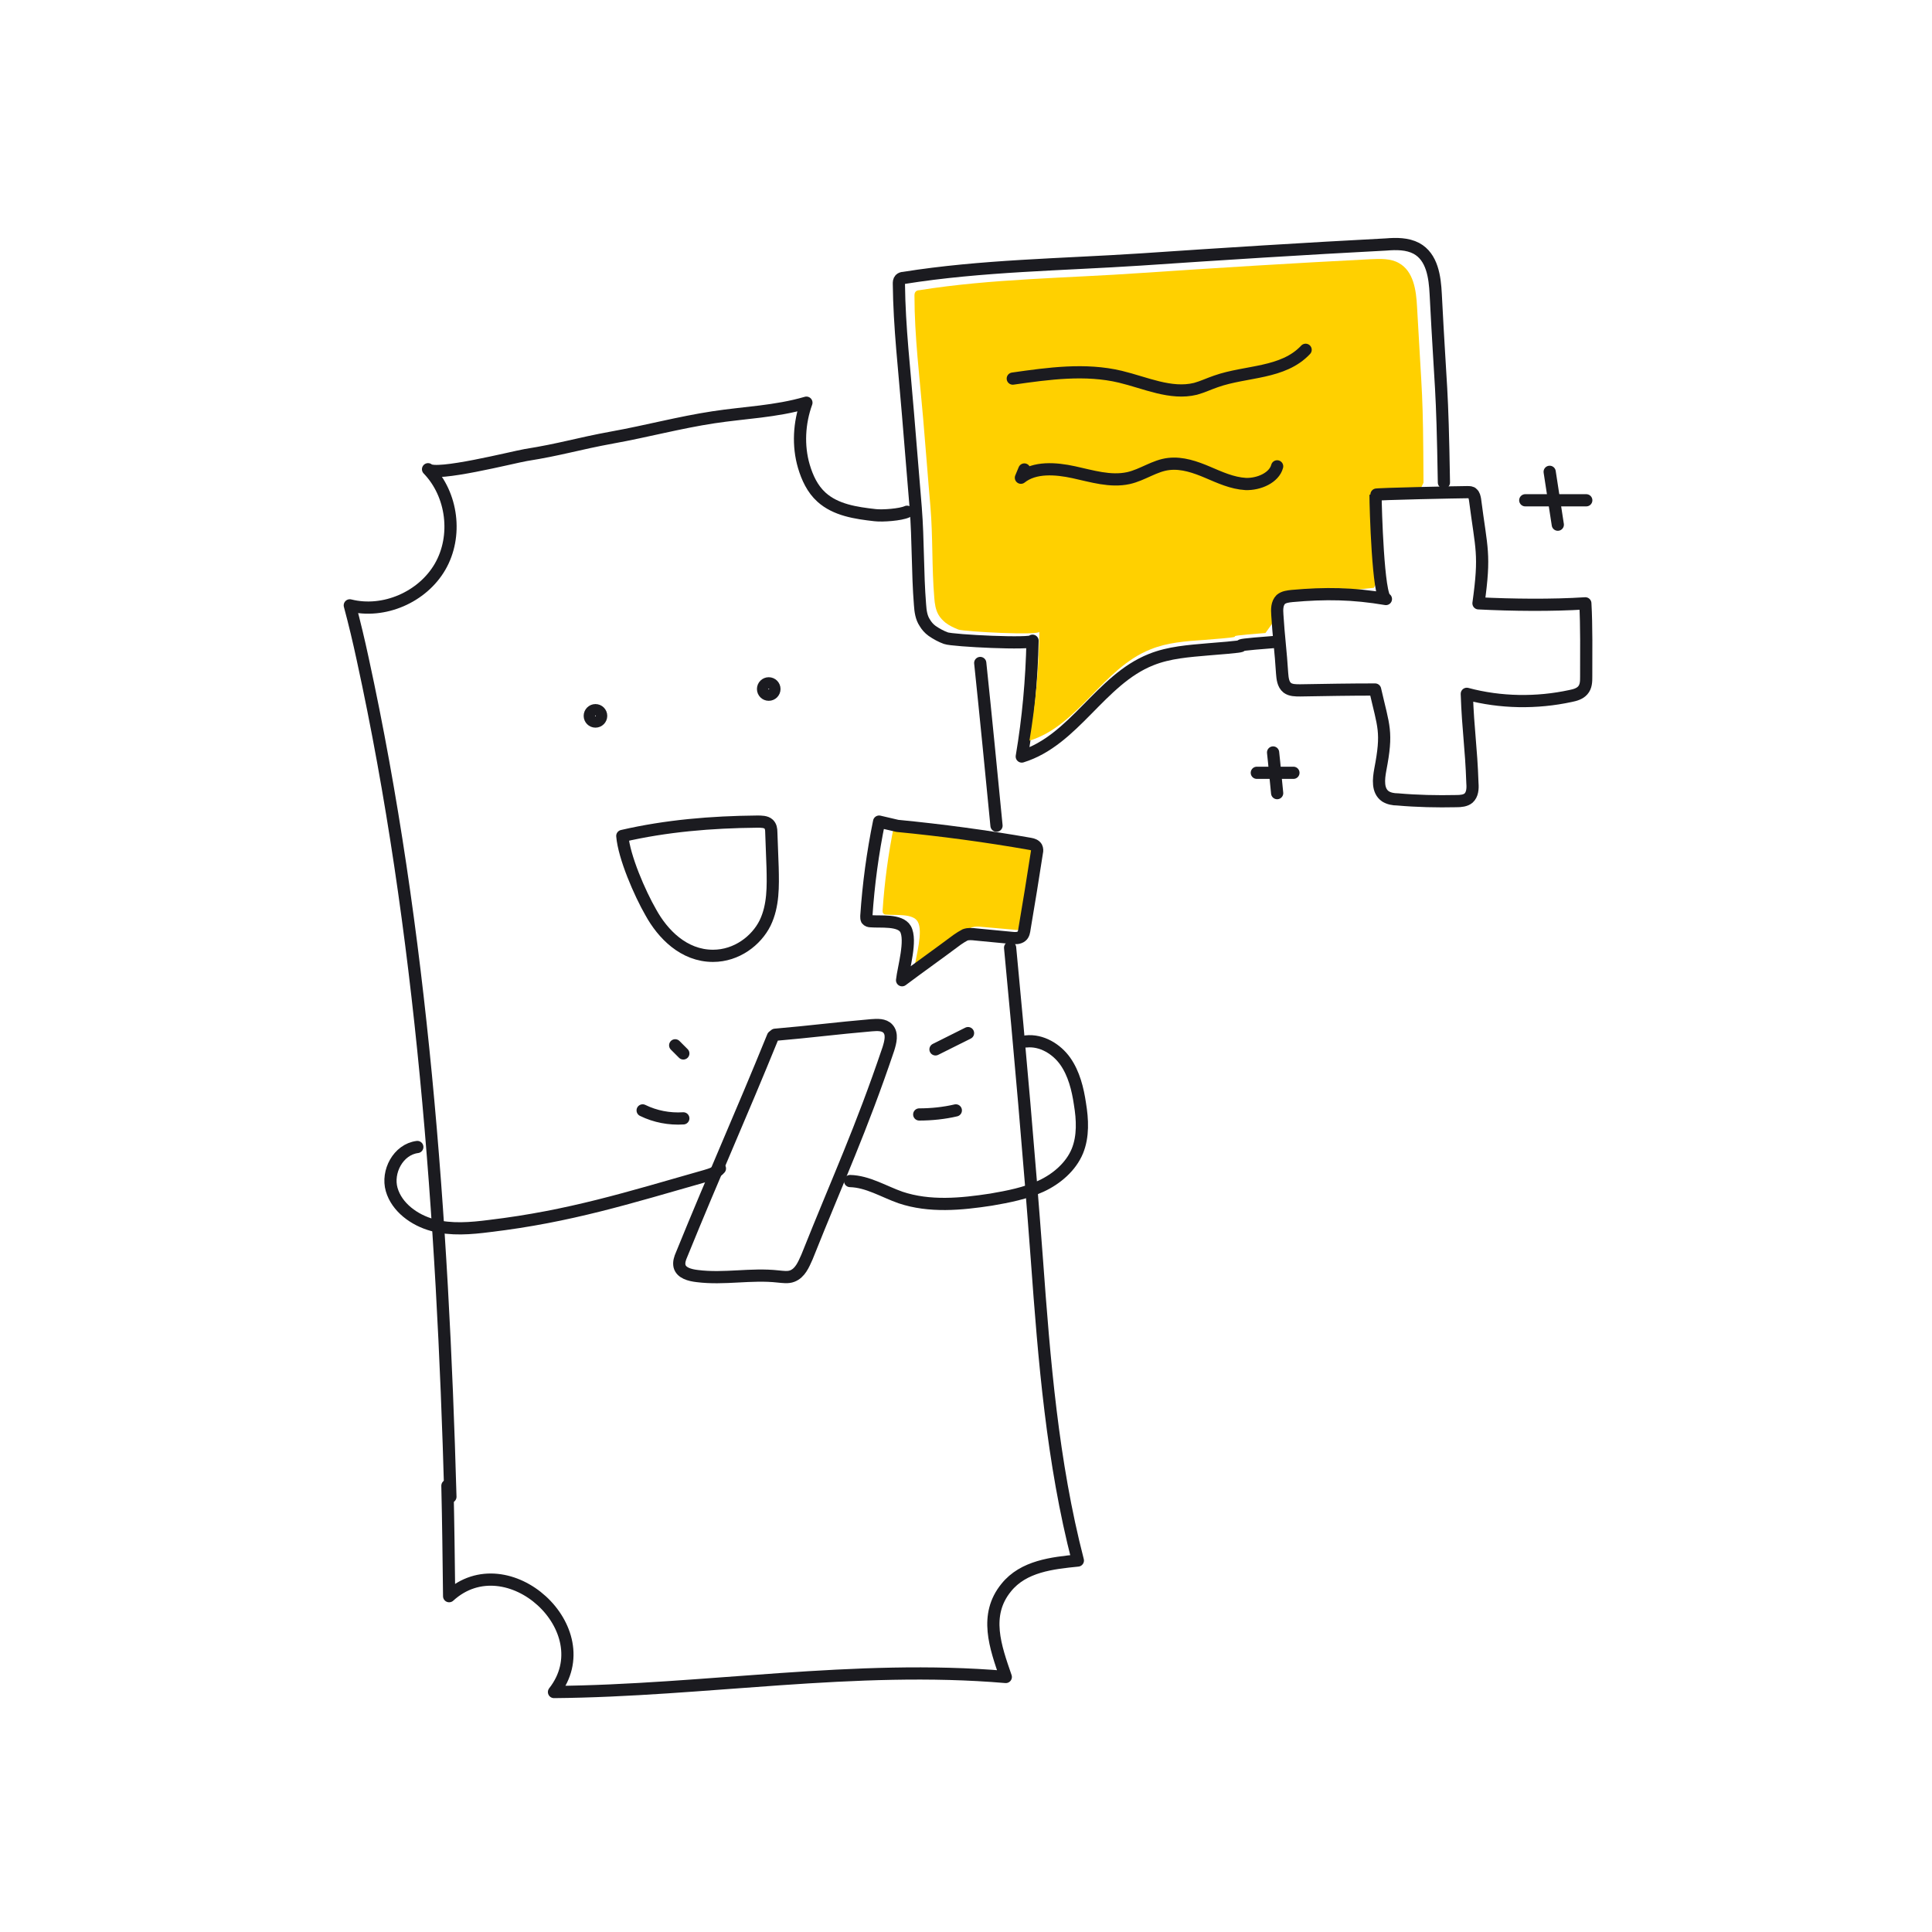 <svg fill="none" height="475" viewBox="0 0 475 475" width="475" xmlns="http://www.w3.org/2000/svg" xmlns:xlink="http://www.w3.org/1999/xlink"><clipPath id="a"><path d="m0 0h475v475h-475z"/></clipPath><g clip-path="url(#a)"><path d="m355 118.625c-.424-24.883-.742-21.509-2.014-46.287-.212-4.218-.848-9.173-4.771-11.282-2.226-1.16-4.876-1.16-7.421-.949-20.142 1.054-40.178 2.32-60.321 3.69-19.294 1.265-39.225 1.476-58.307 4.534-.318 0-.636.105-.848.316-.318.316-.318.738-.318 1.16.106 10.544 1.378 21.299 2.226 31.843.636 7.697 1.272 15.499 1.909 23.196.636 8.013.424 15.921 1.06 23.829.106 1.582.318 3.163 1.166 4.428.424.738 1.06 1.477 1.802 2.004 1.06.738 2.226 1.37 3.392 1.792 1.697.633 21.309 1.582 21.309.633-.212 9.595-1.06 19.084-2.65 28.468 12.933-4.007 19.294-18.873 31.803-23.829 4.453-1.792 9.33-2.109 14.1-2.53 16.22-1.266-.212-.528 16.114-1.793" stroke="#1b1b20" stroke-linecap="round" stroke-linejoin="round" stroke-miterlimit="10" stroke-width="3"/><path d="m348.39 75.378c-.212-4.023-.847-8.682-4.447-10.694-2.012-1.165-4.553-1.059-6.988-.953-18.846.953-37.587 2.118-56.433 3.388-17.999 1.27-36.74 1.376-54.527 4.235-.318 0-.636.106-.847.318-.318.318-.318.741-.318 1.059 0 9.953 1.271 20.011 2.118 29.963.635 7.306 1.164 14.612 1.8 21.811.635 7.518.317 14.929.952 22.447.106 1.482.318 2.964 1.059 4.235.424.741 1.059 1.376 1.694 1.905.953.742 2.118 1.271 3.177 1.694 1.588.53 19.905 1.483 19.905.53-.106 9-.953 17.893-2.435 26.787 12.07-3.706 17.999-17.787 29.751-22.446 4.13-1.694 8.682-2.012 13.235-2.329 15.141-1.165-.106-.53 15.035-1.694l2.964-4.13c-.847-2.541.424-6.035 4.024-6.035s7.094 0 10.694-.635c1.058-.212 2.117-.106 2.964.318l6.035-.636 2.33-4.976c-.953-5.294-2.224-10.482-1.165-16.093.317-1.8 2.435-3.283 4.235-3.283 2.012.106 3.917.318 5.823.53l.953-2.012c-.106-23.081-.317-20.011-1.588-43.304z" fill="#ffd000"/><path d="m360.736 121c-1.596 0-22.547.424-22.547.636 0 3.072.638 25.32 2.552 25.638-8.083-1.377-14.889-1.483-23.078-.742-.958.106-2.021.212-2.766.848-.957.954-.957 2.437-.85 3.814.319 5.297.85 9.005 1.169 14.302.107 1.272.213 2.755 1.277 3.603.85.635 2.02.635 3.19.635 6.169-.106 12.231-.212 18.399-.212 2.128 9.323 3.085 10.277 1.277 19.706-.426 2.331-.745 5.191 1.276 6.568.851.53 1.914.742 2.978.742 4.786.424 9.678.53 14.464.424 1.063 0 2.233-.106 2.978-.742.957-.847 1.063-2.331.957-3.602-.319-9.323-1.064-12.819-1.383-22.036 8.296 2.225 17.23 2.331 25.525.529 1.064-.211 2.234-.529 2.978-1.377.851-.953.851-2.225.851-3.39 0-5.509.106-12.501-.213-18.01-8.189.529-17.973.423-26.269 0 1.702-12.29.744-13.138-.851-25.533-.106-.53-.213-1.165-.638-1.483-.213-.318-.744-.318-1.276-.318z" stroke="#1b1b20" stroke-linecap="round" stroke-linejoin="round" stroke-miterlimit="10" stroke-width="3"/><path d="m249 93.082c8.816-1.256 17.843-2.513 26.449-.457 6.192 1.485 12.385 4.455 18.472 2.97 1.68-.457 3.359-1.256 5.038-1.828 7.452-2.627 16.478-1.828 22.041-7.768" stroke="#1b1b20" stroke-linecap="round" stroke-linejoin="round" stroke-miterlimit="10" stroke-width="3"/><path d="m251.846 115.426c-.317.676-.529 1.351-.846 2.026 3.383-2.701 8.562-2.315 13.002-1.35 4.439.964 8.985 2.412 13.424 1.447 3.488-.772 6.448-3.088 9.936-3.474 3.277-.385 6.554.772 9.514 2.027 2.96 1.254 6.025 2.701 9.408 2.894 3.276.096 6.976-1.544 7.716-4.342" stroke="#1b1b20" stroke-linecap="round" stroke-linejoin="round" stroke-miterlimit="10" stroke-width="3"/><path d="m245 203c-1.3-13.333-2.6-26.667-4-40" stroke="#1b1b20" stroke-linecap="round" stroke-linejoin="round" stroke-miterlimit="10" stroke-width="3"/><path d="m110 365.284c.212 9.087.318 18.068.424 27.154 14.323-13.101 37.769 8.242 25.781 23.562 37.026-.317 73.946-6.868 111.078-3.698-2.547-7.396-5.411-15.215.106-21.977 4.243-5.283 11.352-6.022 17.611-6.656-6.259-24.196-8.275-49.237-10.079-74.067-1.909-25.569-4.137-51.033-6.577-76.602" stroke="#1b1b20" stroke-linecap="round" stroke-linejoin="round" stroke-miterlimit="10" stroke-width="3"/><path d="m223 125.816c-1.586.739-6.025 1.055-7.823.844-4.756-.528-9.725-1.267-13.213-4.434-2.22-2.006-3.489-4.751-4.334-7.601-1.48-5.068-1.163-10.663.634-15.625-7.611 2.217-15.222 2.428-22.833 3.589-8.352 1.267-16.597 3.484-24.842 4.962-8.668 1.584-12.685 2.956-21.354 4.329-3.065.528-22.199 5.384-23.996 3.484 6.026 6.229 7.294 16.469 2.96 23.965s-13.848 11.613-22.199 9.501c1.163 4.329 2.22 8.763 3.171 13.197 14.588 66.933 19.662 137.667 21.565 205.973" stroke="#1b1b20" stroke-linecap="round" stroke-linejoin="round" stroke-miterlimit="10" stroke-width="3"/><path d="m153 205.528c.431 5.189 4.309 14.114 7.003 18.783 2.908 5.293 8.079 10.689 15.297 10.689 5.818 0 10.666-3.736 12.82-8.094 2.047-4.255 1.94-9.029 1.832-13.595-.108-2.905-.216-5.811-.323-8.717 0-.726-.108-1.452-.647-1.971-.646-.623-1.831-.623-2.801-.623-11.312.104-22.408 1.038-33.181 3.528z" stroke="#1b1b20" stroke-linecap="round" stroke-linejoin="round" stroke-miterlimit="10" stroke-width="3"/><path d="m190.038 254.828c-8.045 19.776-14.396 33.809-22.441 53.585-.424.957-.741 1.913-.53 2.87.424 1.701 2.541 2.233 4.341 2.446 6.669.85 13.232-.638 19.901.106 1.164.106 2.434.319 3.493-.106 1.905-.745 2.752-2.765 3.599-4.678 7.939-19.882 13.127-30.833 20.007-51.139.53-1.701 1.059-3.722-.106-4.997-.952-1.064-2.646-.957-4.022-.851-8.681.744-15.032 1.595-23.712 2.339z" stroke="#1b1b20" stroke-linecap="round" stroke-linejoin="round" stroke-miterlimit="10" stroke-width="3"/><path d="m102.604 282c-4.728.61-7.565 6.098-6.304 10.469 1.261 4.371 5.569 7.521 10.087 8.741 4.519 1.22 9.352.813 14.081.203 19.544-2.337 34.045-6.911 52.959-12.298 1.366-.407 2.732-.813 3.573-1.83" stroke="#1b1b20" stroke-linecap="round" stroke-linejoin="round" stroke-miterlimit="10" stroke-width="3"/><path d="m217.934 224.86c2.217.233 6.534-.348 7.701 1.745 1.4 2.442-.467 8.604-.817 11.395 4.084-3.023 8.168-5.93 12.369-8.953.583-.349 1.05-.814 1.75-1.047.817-.233 1.634-.233 2.451-.116 2.683.232 5.251.465 7.934.697.7.117 1.634.117 2.101-.348.466-.466.583-1.047.7-1.745.933-5.581 1.867-11.162 2.8-16.744.117-.349.117-.814-.116-1.163-.234-.465-.817-.581-1.401-.697-9.801-1.744-19.603-3.024-29.521-3.954l-4.085-.93c-1.4 6.86-2.333 13.837-2.8 20.814 0 .233 0 .581.117.698.233.348.583.348.817.348z" fill="#ffd000"/><g stroke="#1b1b20" stroke-linecap="round" stroke-linejoin="round" stroke-miterlimit="10" stroke-width="3"><path d="m214.046 226.493c2.405.211 7.215-.42 8.574 1.892 1.569 2.734-.523 9.672-.836 12.615 4.496-3.364 9.097-6.623 13.593-9.987.628-.42 1.255-.84 1.883-1.156.836-.315 1.777-.21 2.718-.105 2.928.315 5.856.526 8.784.841.836.105 1.778.105 2.405-.42.523-.421.627-1.157.732-1.893 1.046-6.202 2.091-12.509 3.032-18.711.105-.421.105-.841-.104-1.262-.314-.525-.941-.736-1.569-.841-10.77-1.892-21.75-3.364-32.625-4.415l-4.496-1.051c-1.568 7.674-2.614 15.348-3.137 23.232 0 .315 0 .631.105.841.209.315.627.42.941.42z"/><path d="m381 116c.667 4.296 1.333 8.704 2 13"/><path d="m375 123h15"/><path d="m313 185c.375 3.297.625 6.593 1 10"/><path d="m309 190h5.011 3.989"/><path d="m252.261 256.049c3.817-.415 7.528 1.866 9.649 4.874 2.12 3.007 3.075 6.844 3.605 10.473.636 3.837.848 7.985-.636 11.615-1.591 3.836-5.09 6.844-8.907 8.607-3.817 1.762-8.058 2.592-12.3 3.318-7.422 1.141-15.162 1.867-22.266-.519-4.136-1.451-8.059-3.94-12.406-4.044"/><path d="m168 274.959c-3.402.218-6.907-.435-10-1.959"/><path d="m168 259c-.667-.667-1.333-1.333-2-2"/><path d="m226 274c3.076 0 6.152-.333 9-1"/><path d="m230 258c2.63-1.333 5.37-2.667 8-4"/></g></g><g stroke="#1b1b20" stroke-linecap="round" stroke-linejoin="round" stroke-miterlimit="10" stroke-width="3"><path d="m146.4 177.4c.773 0 1.4-.627 1.4-1.4s-.627-1.4-1.4-1.4-1.4.627-1.4 1.4.627 1.4 1.4 1.4z"/><path d="m189 170.8c.773 0 1.4-.627 1.4-1.4s-.627-1.4-1.4-1.4-1.4.627-1.4 1.4.627 1.4 1.4 1.4z"/></g></svg>